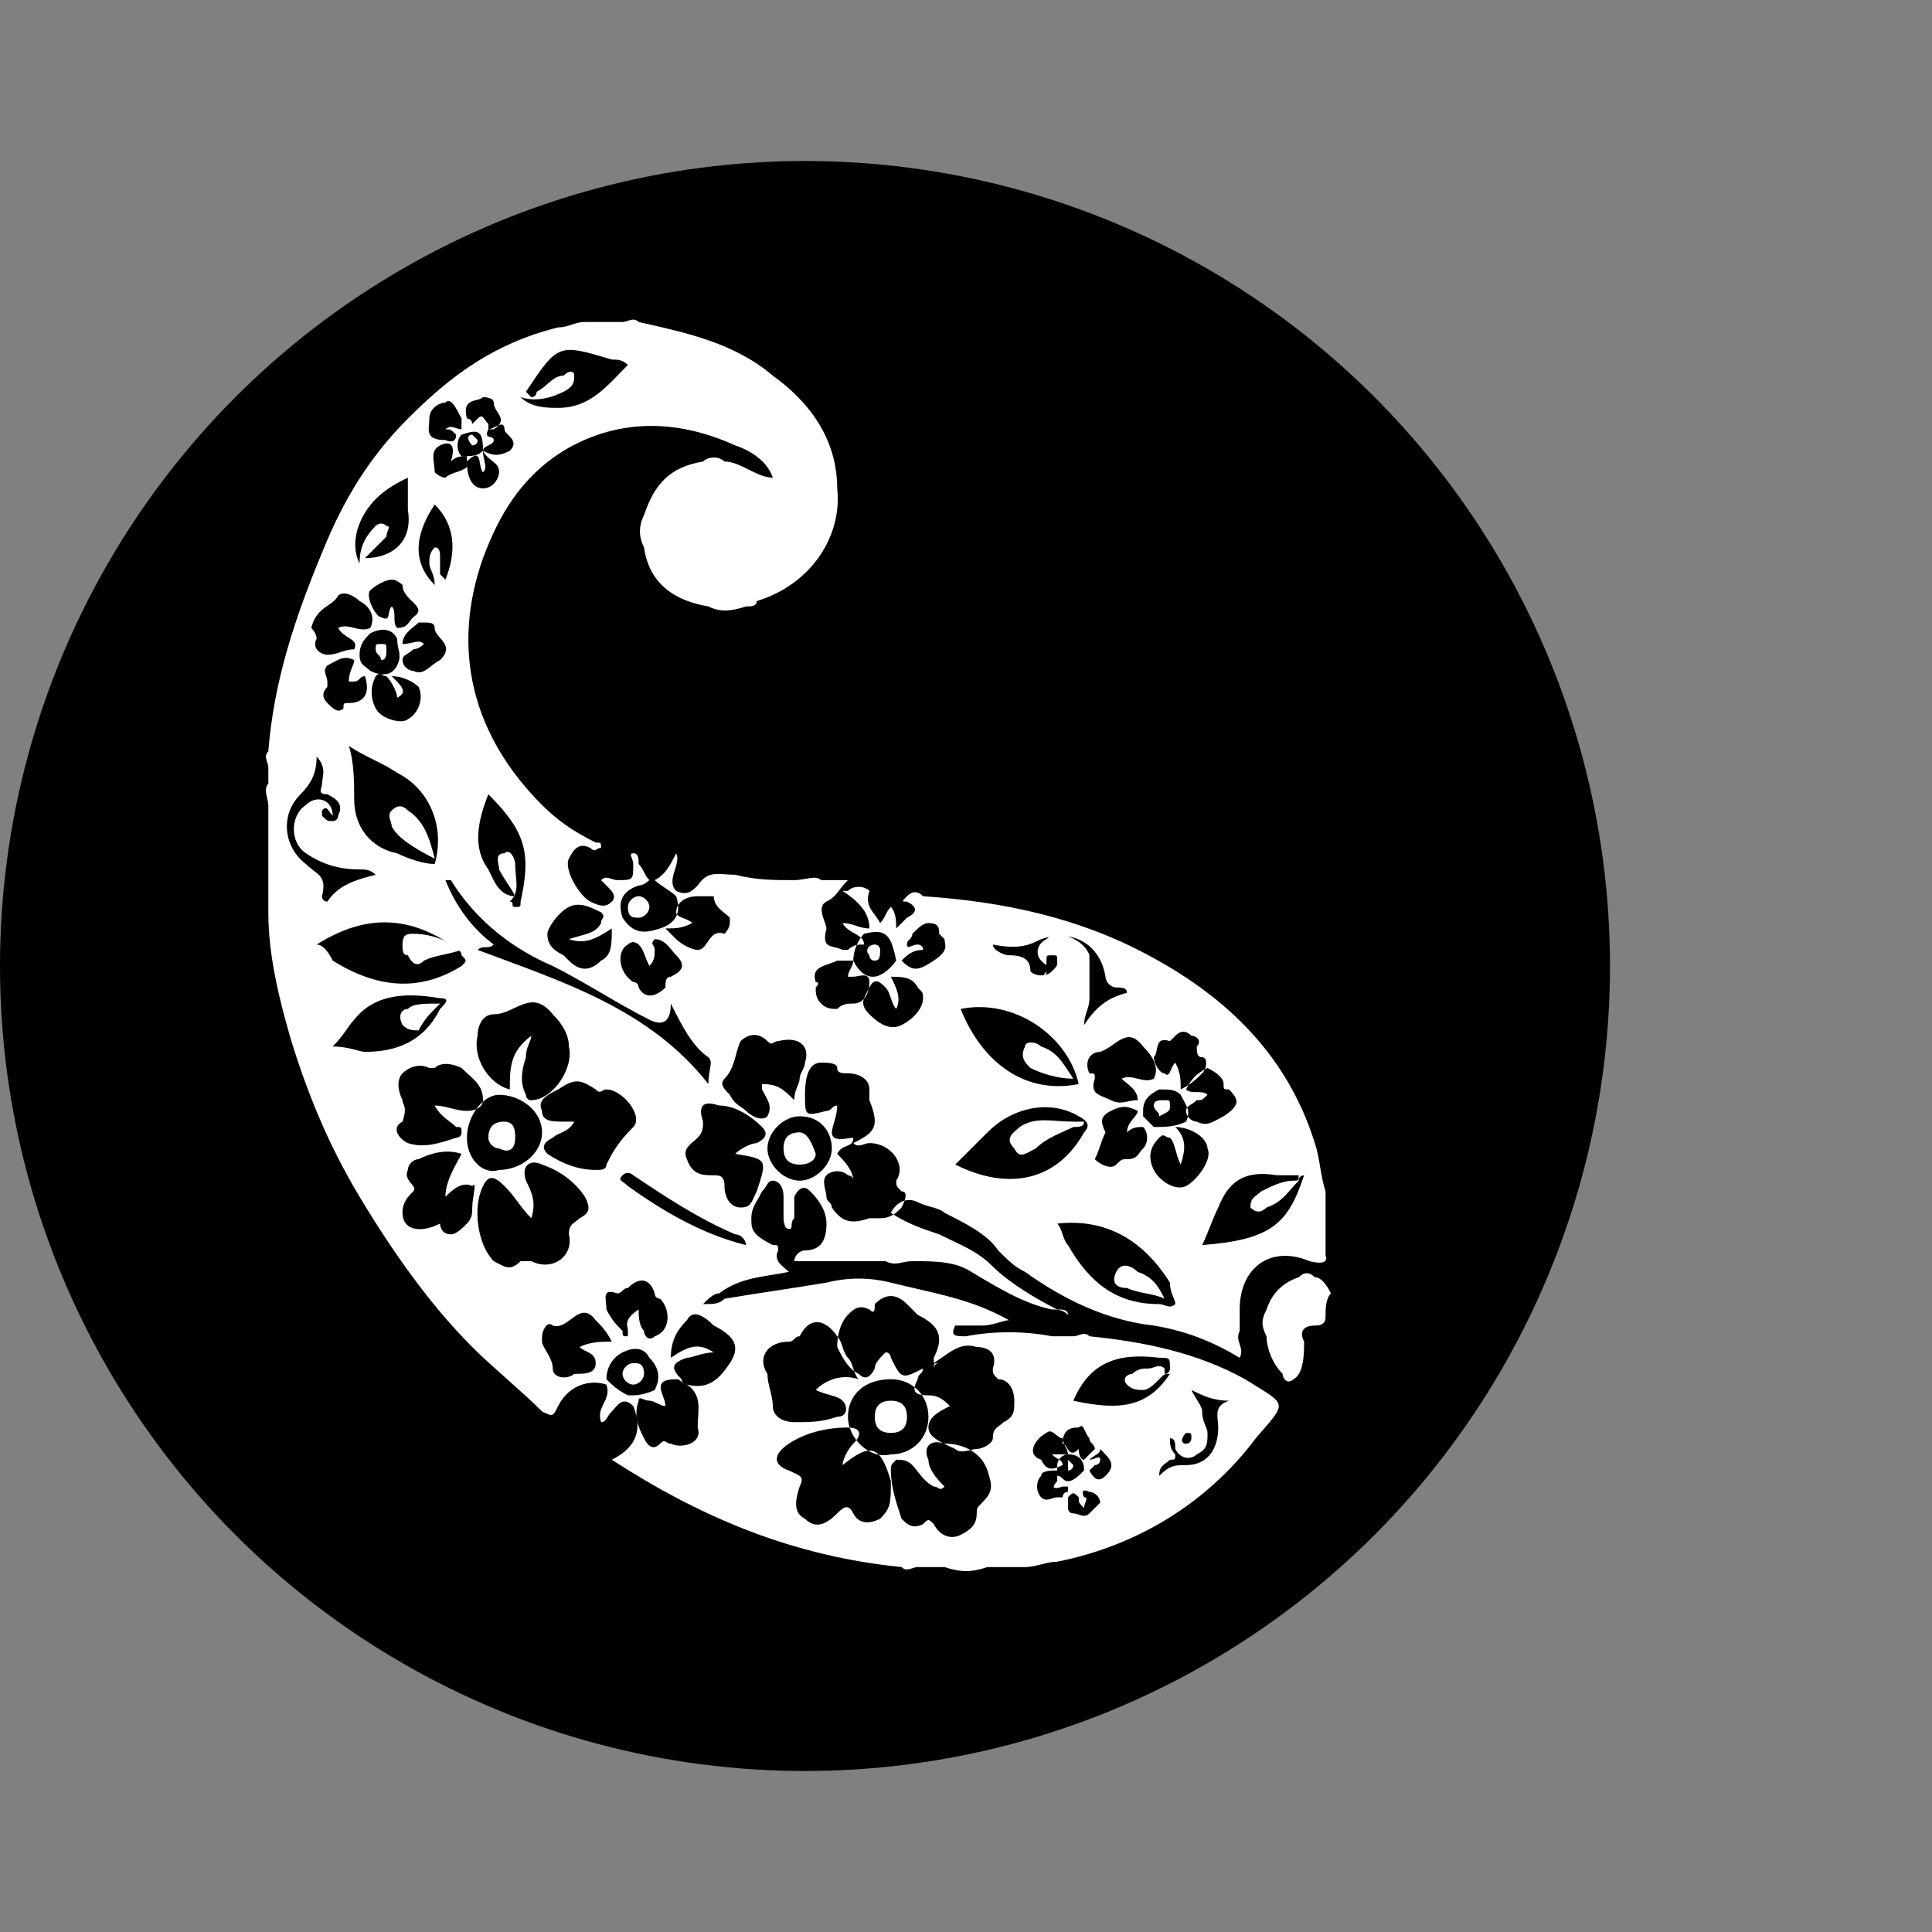 <?xml version="1.0" encoding="utf-8"?>
<!-- Generator: Adobe Illustrator 26.3.1, SVG Export Plug-In . SVG Version: 6.00 Build 0)  -->
<svg version="1.1" id="Capa_1" xmlns="http://www.w3.org/2000/svg" xmlns:xlink="http://www.w3.org/1999/xlink" x="0px" y="0px"
	 viewBox="0 0 36 36" style="enable-background:new 0 0 36 36;" xml:space="preserve">
<rect x="0" y="0" width="36" height="36" fill="#808080" stroke="none"/>
<style type="text/css">
	.st0{fill:#FFFFFF;}
</style>
<circle cx="15" cy="18" r="15"/>
<g>
	<path class="st0" d="M24.5,23.8C24.5,23.8,24.5,23.8,24.5,23.8c-0.1-0.1-0.2-0.1-0.3,0c-0.3,0.1-0.5,0.3-0.6,0.6
		c-0.1,0.2-0.1,0.3,0,0.5c0,0.2,0.1,0.5,0.3,0.7c0,0.1,0.1,0.2,0.2,0.1c0.2-0.1,0.2-0.5,0.2-0.7c-0.1-0.2,0-0.3,0.2-0.3
		c0.2,0,0.2-0.1,0.2-0.2c0-0.1,0-0.3,0.1-0.4C24.7,23.9,24.6,23.8,24.5,23.8z"/>
	<path class="st0" d="M24.7,23.4c0-0.3,0-0.6,0-0.9c0,0,0,0,0-0.1c0,0,0,0,0,0.1c0-0.1,0-0.2,0-0.3c-0.1-0.3-0.1-0.6-0.2-0.9
		c-0.5-1.6-1.6-2.7-3.1-3.5c-1.3-0.7-2.7-1-4.2-1.1c-0.1-0.1-0.2-0.1-0.3,0c-0.1,0.1-0.1,0.1,0,0.1c0.2,0.1,0.2,0.2,0,0.3
		c-0.1,0.1-0.1,0.1-0.2,0.2c0-0.1,0-0.3-0.1-0.4c-0.1,0.1-0.1,0.2-0.2,0.3c-0.1-0.2-0.3-0.3-0.2-0.6c-0.1-0.1-0.3-0.1-0.4,0
		c0,0-0.1,0-0.1,0c0.3,0.2,0.5,0.4,0.5,0.7c0,0,0,0,0,0c-0.2,0-0.3-0.1-0.5-0.1c0.1,0.2,0.4,0.2,0.4,0.4c-0.1,0-0.2,0-0.3,0.1
		c0,0,0,0-0.1,0c0,0,0,0,0,0c-0.2-0.1-0.4,0-0.3-0.4c0-0.1-0.2-0.4,0-0.5c0.2-0.1,0.2-0.2,0.4-0.4c-0.2,0-0.3,0-0.5,0
		c-0.1-0.1-0.3,0-0.5,0c0,0,0.1,0,0.1,0c0,0-0.1,0-0.1,0c-0.4,0-0.7,0-1.1-0.1c-0.3,0-0.5-0.1-0.7,0.2c-0.1,0.1-0.2,0.2-0.4,0.1
		c-0.2-0.2,0.1-0.5,0-0.7c-0.1,0.2-0.2,0.4-0.4,0.5c0.1,0.1,0.3,0.2,0.4,0.3c0,0,0,0,0,0c0,0,0,0,0,0c0.1,0.3,0,0.5-0.3,0.6
		c-0.3,0.1-0.5,0.1-0.7-0.2c-0.1-0.3,0-0.5,0.3-0.6c0.1,0,0.2-0.1,0.2-0.1c-0.1-0.1-0.1-0.2-0.2-0.3c0-0.1,0-0.2-0.1-0.2
		c-0.1,0,0,0.1,0,0.2c0,0.3,0,0.3-0.3,0.3c-0.1,0-0.2-0.1-0.3,0c0,0,0,0,0.1,0.1c0.1,0.1,0.2,0.2,0.1,0.3c-0.1,0.1-0.2,0.1-0.4,0
		c-0.2-0.1-0.5-0.6-0.4-0.8c0.1-0.2,0.2-0.3,0.4-0.2c0.1,0.1,0.1,0,0.2,0c0-0.1,0-0.1-0.1-0.1c-0.4-0.2-0.7-0.4-1-0.7
		c-1.3-1.3-1.7-2.9-1.1-4.6c0.3-0.8,0.7-1.5,1.5-2c1-0.6,2.1-0.6,3.2-0.1c0.3,0.1,0.6,0.3,0.7,0.6c-0.3,0-0.6-0.3-0.9-0.3
		c-0.1-0.1-0.3-0.1-0.4,0c-0.6,0.1-0.9,0.4-1.1,1c-0.1,0.2-0.1,0.4,0,0.6c0.1,0.7,0.6,1,1.2,1.1c0.2,0.1,0.4,0.1,0.7,0
		c0.1,0,0.2,0,0.2-0.1c1-0.3,1.6-1.2,1.5-2.1c0-0.9-0.5-1.6-1.2-2.1c-0.7-0.6-1.6-0.8-2.5-1c-0.1-0.1-0.2,0-0.3,0c0.1,0,0.1,0,0.2,0
		c-0.1,0-0.1,0-0.2,0c-0.2,0-0.4,0-0.6,0C11.1,6,11,6,11,6c0.1,0,0.1,0,0.2,0c-0.1,0-0.2,0-0.3,0c-0.2,0-0.3,0.1-0.5,0.1
		C9.2,6.4,8.4,7,7.6,7.8C6.9,8.5,6.4,9.3,6,10.3c-0.5,1.2-0.9,2.4-1,3.7c-0.1,0.1,0,0.2,0,0.3c0,0,0,0,0-0.1c0,0,0,0,0,0.1
		c0,0.1,0,0.2,0,0.3c-0.1,0.1,0,0.3,0,0.4c0-0.1,0-0.2,0-0.2c0,0.1,0,0.2,0,0.2v1.6c0,0.1,0,0.1,0,0.2c0-0.1,0-0.1,0-0.2
		c0,0.1,0,0.2,0,0.4c0,0.8,0.2,1.6,0.4,2.3c0.3,1,0.7,2,1.3,3c0.6,1,1.3,2,2.1,2.8c0.4,0.4,0.9,0.8,1.3,1.2c0.2,0.1,0.2,0.1,0.3-0.1
		c0.2-0.4,0.6-0.5,0.9-0.4c0.1,0.3-0.2,0.4-0.1,0.7c0.1,0,0.1-0.1,0.2-0.2c0.1-0.1,0.2-0.3,0.4-0.1c0.2,0.5,0,0.8-0.4,1
		c1.7,1.1,3.4,1.8,5.4,2c0.1,0.1,0.2,0,0.3,0c0.2,0,0.3,0,0.5,0c0.3,0.1,0.5,0.1,0.8,0c0.1,0,0.3,0,0.4,0c0,0,0,0,0.1,0
		c0,0,0,0-0.1,0c0.1,0,0.2,0,0.3,0c0.2,0,0.4-0.1,0.6-0.1c1.5-0.3,2.8-1.1,3.7-2.3c0.6-0.7,0.6-0.6-0.2-1.1
		c-0.9-0.5-1.9-0.7-2.9-0.8c-0.1-0.1-0.2,0-0.3,0c0,0,0,0,0.1,0c0,0,0,0-0.1,0c-0.1,0-0.3,0-0.4,0c-0.5-0.1-1.1-0.1-1.6,0
		c-0.2,0-0.3,0-0.2-0.2c0,0,0.1,0,0.1,0c0,0-0.1,0-0.1,0c0.1,0,0.3,0,0.5,0c0.2,0,0.4-0.1,0.5-0.1c-0.7-0.4-1.4-0.5-2.2-0.7
		c-0.4-0.1-0.8-0.1-1.2,0c-0.6,0.1-1.3,0.2-1.9,0.3c0,0,0,0,0,0c-0.1,0.1-0.2,0.1-0.4,0.1c0.1-0.1,0.2-0.2,0.3-0.2
		c0.4-0.3,0.8-0.3,1.3-0.4c-0.1-0.1-0.3-0.2-0.2-0.4c0-0.1,0-0.1-0.1-0.1C14,23,14,22.9,14,22.7s0.1-0.3,0.2-0.5
		c0.1-0.1,0.1-0.2,0.2-0.2c0.1,0,0.2,0.1,0.2,0.3c0,0.1,0,0.2,0,0.2c0-0.1,0-0.2,0-0.2c0,0.1,0,0.3,0,0.4c0,0,0,0.2,0.1,0.2
		c0.1,0,0-0.1,0.1-0.2c0-0.1,0-0.2,0-0.4c0.1-0.2,0.2-0.2,0.3-0.1c0.2,0.2,0.3,0.4,0.3,0.6c0,0.3-0.1,0.5-0.4,0.5
		c-0.1,0-0.2,0.1-0.2,0.2h0.3c0.3,0,0.7,0,1,0c0.1,0,0.3,0,0.4,0c0.2,0.1,0.3,0,0.5,0c-0.1,0-0.2,0-0.3,0c0.1,0,0.2,0,0.3,0
		c0.4,0,0.8,0,1.1,0.2c0.5,0.3,1,0.6,1.5,0.7c0.1,0,0.2,0,0.3,0.1c0-0.1-0.1-0.1-0.2-0.1c-0.4-0.2-0.9-0.5-1.2-0.8
		c-0.3-0.3-0.6-0.4-1-0.6c-0.3-0.1-0.6-0.2-0.9-0.4c0.1-0.2,0.3-0.3,0.5-0.2c0.2,0.1,0.4,0.1,0.5,0.2c0.4,0.2,0.8,0.4,1,0.7
		c0.2,0.2,0.3,0.3,0.5,0.4c0.7,0.5,1.5,0.9,2.4,1c0.6,0.1,1.1,0.3,1.6,0.6c0.1-0.2-0.1-0.3,0-0.5c0-0.1,0-0.2,0-0.4
		c0-0.8,0.6-1.2,1.3-0.9C24.8,23.6,24.7,23.4,24.7,23.4z M22.8,20.2c0,0.1,0,0.1,0.1,0.1c0.2,0.2,0.2,0.3-0.1,0.5
		c-0.2,0.1-0.3,0.2-0.5,0.1c-0.1,0-0.2-0.1-0.2-0.2c0-0.1,0.1-0.1,0.2-0.2c0.1,0,0.1,0,0.2-0.1c-0.1-0.1-0.3,0-0.4-0.1
		c0.1-0.2,0.2-0.3,0.4-0.4C22.7,20,22.8,20.1,22.8,20.2z M21.8,19.4c0,0,0.1-0.1,0.1-0.1c0.1-0.1,0.2-0.1,0.3,0
		c0.1,0,0.2,0.1,0.1,0.2c0,0.1,0,0.2,0.1,0.2c0.1,0,0.1,0.2,0,0.3c-0.1,0.1-0.2,0.2-0.4,0.3c0-0.2,0-0.3-0.1-0.5
		c-0.1,0.1-0.1,0.3-0.2,0.2c-0.1,0-0.2-0.2-0.2-0.3C21.6,19.6,21.5,19.3,21.8,19.4z M20.6,21.1c-0.1-0.2-0.1-0.3,0.1-0.4
		c0.2-0.1,0.3-0.1,0.5,0c0,0,0,0,0,0c0,0.1-0.2,0.2-0.2,0.4c0.1-0.1,0.2-0.1,0.3-0.1c0.1,0.1,0.1,0.3,0,0.4
		c-0.1,0.1-0.1,0.2-0.3,0.2c-0.1,0-0.1,0-0.2,0.1c-0.1,0.1-0.3,0-0.4-0.1C20.5,21.4,20.5,21.3,20.6,21.1
		C20.6,21.2,20.6,21.1,20.6,21.1z M21.5,21c-0.1-0.1-0.1-0.1-0.2-0.2c0,0,0-0.1,0-0.1c0,0,0,0,0,0c0-0.2,0.1-0.3,0.3-0.4
		c0.2,0,0.3,0,0.4,0.1c0.1,0.2,0.2,0.3,0.1,0.5C21.9,21,21.7,21,21.5,21z M21.3,19.5c0.2,0.2,0.3,0.4,0.2,0.6
		c-0.2,0.1-0.4-0.1-0.6,0c0.1,0.1,0.3,0.2,0.3,0.4c-0.2,0-0.3,0.1-0.5,0c-0.2-0.1-0.4-0.1-0.3-0.4c0-0.1,0-0.1-0.1-0.1
		c-0.1-0.2,0-0.4,0.2-0.4C20.8,19.5,21,19.1,21.3,19.5z M19.4,17.5c0.6-0.2,1.1,0.1,1.2,0.7c0,0.1,0.1,0.2,0.2,0.2
		c0.1,0,0.2,0,0.2,0.1c-0.4,0.1-0.6,0.3-0.8,0.6c0-0.2,0.1-0.3,0.1-0.5c0-0.3,0-0.5,0-0.8c-0.1-0.3-0.6-0.5-0.8-0.3
		c-0.2,0.1-0.2,0.3-0.1,0.4c0.1,0.1,0.1,0.1,0.1,0c0-0.1,0-0.1,0.1-0.1c0.1,0,0.1,0,0.1,0.1c0,0.1,0,0.1-0.1,0.2
		c-0.1,0.1-0.3,0.1-0.4,0c0,0,0,0,0,0c0-0.2-0.1-0.3-0.4-0.3c-0.1,0-0.3-0.1-0.3-0.2C19,17.7,19.2,17.6,19.4,17.5z M20.1,20.2
		c-1,0.2-1.8-0.4-2.2-1.4C18.9,18.6,19.9,19.3,20.1,20.2z M16.1,17.4L16.1,17.4C16.1,17.4,16.1,17.4,16.1,17.4L16.1,17.4
		c0.4-0.1,0.5,0,0.6,0.5c-0.3,0.4-0.6,0.4-0.8,0c0,0,0,0,0,0C15.9,17.7,16,17.5,16.1,17.4z M15.6,17.9
		C15.6,17.9,15.6,17.9,15.6,17.9c0.1,0,0.2,0,0.3,0c0,0,0,0,0,0c0,0.1-0.1,0.2-0.1,0.3c0,0,0.1,0,0.1,0c0.1,0,0.3-0.1,0.3,0.1
		c0,0.2-0.1,0.4-0.3,0.4c-0.1,0-0.2,0-0.3,0.1c-0.1,0-0.2,0-0.3-0.1c-0.1-0.1-0.1-0.2-0.1-0.3c0,0,0.1-0.1,0-0.1
		C15.1,18,15.4,18,15.6,17.9z M14.3,19.4c0.1,0.1,0.1,0,0.2,0c0.4-0.1,0.6,0.1,0.5,0.4c0,0.1-0.1,0.2-0.1,0.3c0,0.1-0.1,0.2-0.1,0.4
		c-0.2-0.2-0.3-0.3-0.6-0.3c0,0,0,0,0,0.1c0.1,0.2,0.2,0.3,0.1,0.5c-0.1,0.1-0.3,0-0.4-0.1c-0.1-0.1-0.2-0.1-0.3-0.3
		c-0.1-0.1-0.2-0.2-0.1-0.3c0.2-0.2,0.2-0.5,0.3-0.7C13.9,19.3,14.1,19.2,14.3,19.4z M12.9,17.2C12.9,17.2,12.9,17.2,12.9,17.2
		c-0.1-0.1-0.3-0.1-0.3-0.2c0-0.2,0.2-0.3,0.4-0.3c0.1,0,0.3,0,0.3,0c0,0.2,0.2,0.3,0.3,0.4c0,0,0,0.1,0,0.1c0,0.1-0.1,0.2-0.1,0.2
		c-0.3-0.1-0.3,0.3-0.5,0.3c-0.1,0-0.3-0.1-0.4-0.2c-0.1-0.1-0.1-0.1-0.2-0.2C12.6,17.3,12.7,17.3,12.9,17.2z M11.7,17.6
		c0.1-0.1,0.2,0,0.2,0c0.1,0.1,0.1,0.2,0.2,0.4c0.1-0.1,0.1-0.2,0.1-0.3c0-0.1-0.1-0.1,0-0.2c0.2,0,0.3,0.2,0.4,0.3
		c0.2,0.2,0.1,0.3-0.1,0.4c-0.1,0-0.1,0.1-0.1,0.2c-0.2,0.2-0.4,0.2-0.5,0c0,0,0-0.1-0.1-0.1C11.5,18.1,11.5,17.7,11.7,17.6z
		 M10.6,16.9c0.2-0.1,0.4,0,0.6,0.1c0.1,0.1,0,0.1,0,0.2c-0.1,0.2-0.3,0.2-0.6,0.3c0.3,0.1,0.5,0,0.8-0.2c0,0.3,0,0.5-0.2,0.6
		c-0.2,0.2-0.4,0.2-0.6,0c0,0-0.1-0.1-0.1-0.1c-0.2-0.1-0.3-0.2-0.3-0.4C10.2,17.3,10.4,17,10.6,16.9z M9.1,14.8
		c0.7,0.7,0.8,1.1,0.6,2c0,0.1,0,0.1-0.1,0.1c-0.1,0,0-0.1-0.1-0.1c0.2-0.2,0.1-0.4,0.1-0.7c0-0.1-0.1-0.3-0.2-0.2
		c-0.2,0-0.1,0.2-0.1,0.3c0.1,0.2,0.2,0.3,0.3,0.5c0,0,0,0,0,0c-0.3,0-0.4-0.3-0.5-0.5C8.8,15.8,8.9,15.3,9.1,14.8z M10.3,18
		c0.6,0.3,1.2,0.7,1.8,1c0.2,0.1,0.4,0.1,0.4-0.3c0.2,0.4,0.4,0.8,0.7,1c0.1,0.1,0,0.2,0,0.5c-1.1-1.4-2.7-1.9-4.3-2.5
		c0.1-0.1,0.2,0,0.3-0.1c-0.4-0.3-0.7-0.7-0.9-1.2c0.1,0,0.1,0,0.1,0C8.9,17.2,9.6,17.7,10.3,18z M11.7,24.8c0,0.1,0,0.1,0,0.1
		c-0.1,0-0.1,0-0.1-0.1c-0.1-0.1-0.2-0.2-0.3-0.4c0-0.2-0.1-0.4,0.2-0.3c0.1,0,0.1-0.1,0.2-0.1c0.2-0.2,0.4-0.2,0.5,0.1
		c0,0.1,0.1,0.1,0.1,0.1c0.2,0.2,0.2,0.6-0.1,0.7c-0.1,0.1-0.2,0-0.2-0.1c-0.1-0.1-0.1-0.3-0.1-0.4C11.6,24.6,11.7,24.7,11.7,24.8z
		 M11.3,21.7c0,0.1-0.1,0.1-0.2,0.1c-0.3,0-0.6-0.1-0.9-0.3c-0.1-0.1-0.1-0.2,0.1-0.3c0.1-0.1,0.3-0.1,0.4-0.3c-0.1,0-0.1,0-0.2,0
		c-0.2,0-0.4,0-0.4-0.2c-0.1-0.2,0.1-0.3,0.3-0.4c0.3-0.2,0.4-0.2,0.7,0c0.1,0.1,0.1,0,0.2,0c0.3,0,0.7,0.5,0.5,0.7
		C11.5,21.3,11.4,21.5,11.3,21.7z M9.9,19.3c-0.4,0.3-0.4,0.6-0.4,1c-0.4-0.1-0.7-0.6-0.6-1c0-0.2,0.1-0.4,0.3-0.4
		c0.4,0,0.7-0.5,1.1,0c0.2,0.2,0.3,0.4,0.3,0.6c0.1,0.4-0.3,1-0.7,1c-0.1,0-0.1-0.1-0.1-0.1c-0.1-0.2-0.1-0.4,0-0.7
		C9.8,19.5,9.9,19.4,9.9,19.3z M6.5,13.9c0.3,0.2,0.6,0.3,0.9,0.5c0.6,0.3,0.9,1,0.7,1.7c-0.2,0-0.5-0.1-0.7-0.2
		c-0.5-0.1-0.8-0.5-0.8-1C6.6,14.6,6.6,14.2,6.5,13.9z M6.1,12.4c0.2-0.1,0.3-0.2,0.5-0.1c0,0.1-0.1,0.2-0.1,0.4c0,0,0,0,0.1,0
		c0,0,0,0,0,0c0.1,0,0.1-0.1,0.2-0.1c0.1,0.3,0,0.5-0.3,0.5c-0.1,0-0.1,0-0.1,0.1c-0.1,0.1-0.2,0-0.3-0.1c-0.1-0.1-0.1-0.2,0-0.3
		c0,0,0-0.1,0-0.1C6.1,12.6,6,12.5,6.1,12.4z M7.3,12.6c0.2,0,0.4,0.1,0.5,0.2c0.1,0.2,0,0.5-0.2,0.6c-0.1,0.1-0.5,0-0.6-0.2
		c-0.1-0.2-0.1-0.4,0-0.6c0.1-0.1,0.1,0,0.2,0c0.1,0.1,0.2,0.3,0.2,0.4C7.6,12.9,7.5,12.8,7.3,12.6z M7.4,12.4
		c-0.1,0.2-0.3,0.2-0.5,0.1c-0.1-0.1-0.2-0.1-0.2-0.3c0-0.2,0.1-0.3,0.2-0.4c0.2-0.1,0.4-0.1,0.5,0.1C7.4,12.1,7.5,12.2,7.4,12.4z
		 M7.7,12.5c-0.1,0-0.2-0.1-0.2-0.2c0-0.1,0.1-0.1,0.2-0.2c0,0,0.1,0,0.2-0.1c-0.1-0.1-0.2,0-0.4,0c0-0.2,0.2-0.3,0.3-0.4
		c0,0,0,0,0.1,0c0.1,0,0.2,0,0.2,0.1c0,0.2,0.4,0.3,0.1,0.6C8,12.4,7.9,12.6,7.7,12.5z M8.2,8.3c0.2-0.1,0.3,0,0.2,0.3
		c0.1-0.1,0.2-0.1,0.3-0.1c0,0.1,0,0.1,0,0.2c0,0,0,0,0,0c0,0,0,0,0,0C8.6,8.8,8.4,8.8,8.3,8.9c-0.1,0-0.2-0.1-0.2-0.1
		C8.1,8.6,8,8.4,8.2,8.3z M8.6,8.1C8.6,8.1,8.6,8,8.6,8.1C8.9,8,9,8,9,8.4C8.9,8.5,8.8,8.5,8.6,8.5C8.5,8.4,8.5,8.2,8.6,8.1z
		 M9.3,8.8c0,0.1-0.1,0.3-0.3,0.3c-0.2,0-0.3-0.2-0.3-0.5c0.3-0.3,0.2,0.1,0.3,0.2c0.1-0.1,0-0.2,0-0.4C9.1,8.6,9.3,8.6,9.3,8.8z
		 M10.7,7c0-0.1-0.1-0.1-0.2,0c-0.2,0-0.3,0.2-0.5,0.3c0,0,0,0.1-0.1,0.1c0,0,0,0-0.1-0.1c0.6-0.9,0.6-0.9,1.6-0.6
		c0.1,0,0.2,0,0.3,0.1c-0.4,0.4-0.7,0.8-1.3,0.8c-0.2,0-0.5,0-0.7-0.2c0.3,0.1,0.6,0,0.8-0.1C10.7,7.2,10.7,7.1,10.7,7z M9.4,8
		c0,0.1,0.3,0.2,0.1,0.4C9.3,8.5,9.2,8.5,9,8.4c0-0.1,0.2-0.1,0.2-0.2c0,0,0,0,0,0c0,0,0,0,0,0c0,0,0,0,0,0h0C9.2,8.1,9,8.2,9.1,8
		C9.2,8,9.4,7.8,9.4,8z M9,7.4c0,0,0.2,0,0.2,0.1c0,0.2,0.3,0.3,0,0.5c0,0-0.1,0-0.1,0c0,0,0,0,0-0.1C9,7.8,9,7.7,8.9,7.8
		C8.9,7.8,8.8,7.9,8.8,7.9h0c0,0,0,0,0,0c0,0,0,0,0,0c0,0,0-0.1-0.1-0.1C8.6,7.4,8.9,7.5,9,7.4z M8.3,7.5c0.1-0.1,0.2,0.1,0.3,0.3
		c0,0.1,0,0.2,0,0.2c0,0,0,0,0,0c-0.1,0-0.2-0.1-0.3,0C8.4,8,8.4,8,8.5,8.1c0,0.2-0.2,0.1-0.2,0.1C7.9,8.2,8,8,8,7.8
		C8,7.6,8.2,7.5,8.3,7.5z M8.1,9.4c0.4,0.4,0.4,0.9,0.2,1.4c0,0,0,0-0.1-0.1c0-0.1,0-0.2,0-0.3c0-0.1,0-0.2-0.1-0.2
		C8,10.3,8,10.4,8,10.5c0,0.1,0.1,0.2,0.1,0.4C7.7,10.5,7.7,10,8.1,9.4z M7.7,11.5c-0.1,0.1-0.1,0.2-0.3,0.2c-0.1-0.1,0-0.3-0.1-0.4
		c-0.1,0.1,0,0.3-0.2,0.2c-0.1,0-0.3-0.4-0.2-0.5c0.1-0.1,0.3-0.2,0.4-0.2c0.1,0,0.2,0.1,0.2,0.1C7.5,11.2,8,11.3,7.7,11.5z M7,9.3
		C7.2,9.1,7.4,9,7.6,8.9c0,0.2,0,0.4,0,0.6c0.1,0.6-0.3,0.9-0.8,0.9C7,10.2,7.1,10.1,7.2,10c0-0.1,0.1-0.2,0-0.2
		c-0.1-0.1-0.2,0-0.2,0c-0.2,0.2-0.3,0.4-0.3,0.7C6.5,10.1,6.7,9.6,7,9.3z M6.3,11.1c0.1-0.1,0.3,0,0.4,0.1c0.2,0.1,0.3,0.3,0.2,0.5
		c-0.2,0.1-0.4-0.1-0.6,0c0.1,0.2,0.4,0.2,0.3,0.4c-0.2,0-0.3,0.1-0.5,0.1c-0.1,0-0.3-0.1-0.2-0.3c0-0.1-0.1-0.2-0.1-0.2
		C5.9,11.3,6.2,11.3,6.3,11.1z M5.7,16.1c-0.4-0.3-0.5-0.9-0.1-1.3c0.2-0.2,0.3-0.4,0.3-0.7C6.1,14.3,6,14.5,6,14.6
		c0,0.1-0.1,0.2,0.1,0.2c0.2,0.1,0.3,0.2,0.2,0.4c0,0.1-0.1,0.1-0.1,0.1c-0.1,0-0.1,0-0.2-0.1c0-0.1,0-0.1,0-0.1
		c0.1-0.1,0.1,0,0.2,0.1c0-0.3-0.3-0.4-0.5-0.2c-0.3,0.2-0.3,0.7,0,0.9c0.3,0.2,0.6,0.3,1,0.3c0.1,0,0.2,0,0.3,0.1
		c-0.4,0.1-0.7,0.2-0.9,0.5c-0.1,0-0.1-0.1-0.1-0.1C6.1,16.3,5.9,16.3,5.7,16.1z M5.9,17.6c0.8-0.5,1.6-0.6,2.5,0
		c0.1,0.1,0.2,0.1,0.2,0.2c0.1,0.1,0.1,0.1,0,0.2c-0.8,0.5-1.6,0.4-2.4-0.1C6.1,17.7,6,17.6,5.9,17.6z M6.2,19.5
		c0.2-0.2,0.3-0.4,0.4-0.5c0.4-0.5,1-0.5,1.6-0.4c0.2,0,0.1,0.1,0,0.2c-0.3,0.6-0.8,0.8-1.4,0.8C6.7,19.6,6.5,19.5,6.2,19.5z
		 M7.5,20.5c-0.1-0.2-0.1-0.4,0-0.5c0.1-0.1,0.3-0.2,0.5-0.1c0.1,0,0.1,0,0.1,0c0.1-0.1,0.3-0.1,0.5,0c0.2,0.2,0.4,0.3,0.4,0.6
		c0,0.1-0.1,0.2-0.3,0.2c-0.2,0-0.4-0.1-0.6-0.1c0.1,0.2,0.3,0.3,0.4,0.4c0.1,0,0.1,0,0.1,0.1c0,0.1-0.1,0.1-0.1,0.1
		c-0.3,0.1-0.6,0.2-0.9,0.1c-0.2-0.1-0.3-0.3-0.1-0.4C7.6,20.6,7.5,20.6,7.5,20.5z M8.8,22.5c0,0.1,0,0.2-0.1,0.3
		C8.6,22.9,8.5,23,8.4,23c-0.2,0-0.2-0.2-0.2-0.2c-0.4,0.2-0.7,0.1-0.7-0.2c0-0.2,0.1-0.3,0.2-0.4c0.1-0.1-0.2-0.2-0.1-0.4
		c0-0.1,0.1-0.2,0.2-0.2c0.2-0.1,0.5-0.2,0.8-0.1c-0.1,0.2-0.3,0.5-0.3,0.8c0,0,0,0,0,0c0.1-0.1,0.3-0.3,0.5-0.2
		C8.9,22,8.8,22.3,8.8,22.5z M8.7,21.2c0-0.4,0.3-0.8,0.6-0.8c0.4,0,0.8,0.3,0.8,0.7c0,0.4-0.4,0.7-0.8,0.7
		C9,21.9,8.7,21.6,8.7,21.2z M9.9,23.5c-0.1,0-0.1,0-0.2,0c-0.2,0.2-0.3,0.1-0.5,0c-0.3-0.3-0.4-1-0.2-1.4c0.1-0.2,0.2-0.2,0.4,0
		c0.2,0.2,0.3,0.4,0.5,0.6C10,22.4,9.9,22.2,9.8,22c-0.1-0.3,0.1-0.4,0.3-0.3c0.3,0.1,0.6,0.3,0.8,0.6c0.1,0.2,0.1,0.3-0.1,0.4
		c-0.1,0.1-0.2,0.1-0.2,0.3C10.7,23.4,10.3,23.7,9.9,23.5z M10.8,25.1c0.1,0.1,0.3,0.1,0.3,0.3c0,0.2-0.2,0.2-0.4,0.2
		c-0.1,0.1-0.4,0.1-0.4-0.1c0-0.2-0.2-0.4-0.2-0.5c0,0,0,0,0-0.1c0-0.1,0.1-0.3,0.2-0.2c0.3,0.1,0.5-0.5,0.8-0.1
		c0.1,0.1,0.2,0.2,0.3,0.4C11.2,25,11,25,10.8,25.1z M11.7,26C11.7,26,11.7,26,11.7,26C11.7,26,11.7,26,11.7,26
		c-0.2-0.1-0.3-0.2-0.4-0.3c0,0,0,0,0,0c0,0,0,0,0,0c0-0.2,0.1-0.4,0.3-0.5c0.2-0.1,0.4-0.1,0.5,0.1c0.2,0.2,0.2,0.4,0.1,0.6
		C12.2,25.9,12,26,11.8,26C11.8,26,11.7,26,11.7,26z M12.5,26.9c-0.1,0-0.1-0.1-0.2,0C12.2,27,12.1,27,12,26.8
		c-0.1-0.2-0.2-0.4-0.1-0.7c0-0.1,0.1,0,0.2,0c0.1,0,0.2,0.1,0.3,0.1c0-0.2-0.3-0.5,0.2-0.5c0,0,0,0,0,0c0.1,0,0.1,0.1,0.2,0.1
		c0.3,0.2,0.2,0.5,0.2,0.8C13.1,26.9,12.7,27,12.5,26.9z M16.4,28.3c-0.2,0.1-0.4,0.1-0.5-0.1c-0.1-0.2-0.2-0.1-0.3,0
		c-0.2,0.2-0.4,0.3-0.6,0.1c-0.2-0.1-0.2-0.3-0.1-0.6c0.1-0.2,0-0.2-0.2-0.3c-0.3-0.1-0.3-0.3,0-0.5c0.3-0.2,0.7-0.3,1.1-0.3
		c0.2,0,0.3,0.1,0.1,0.3c-0.1,0.1-0.2,0.3-0.2,0.4c0,0,0,0,0,0c0.5-0.4,0.7-0.4,0.9,0.3C16.6,28,16.6,28.1,16.4,28.3z M15.8,26.4
		c0-0.4,0.3-0.7,0.8-0.7c0.4,0,0.7,0.3,0.7,0.7c0,0.4-0.3,0.7-0.7,0.7C16.2,27.2,15.8,26.8,15.8,26.4z M18.3,28
		c-0.1,0.1-0.1,0.1-0.1,0.2c0,0.2-0.1,0.3-0.3,0.4c-0.2,0.1-0.4,0-0.5-0.2c-0.1-0.1-0.1-0.1-0.2,0c-0.2,0.1-0.3,0-0.4-0.1
		c-0.1-0.3-0.2-0.6-0.2-0.9c0-0.1,0-0.1,0.1-0.2c0.1,0,0.2,0,0.3,0.1c0.1,0.1,0.2,0.3,0.4,0.4c0.1,0,0.1,0.1,0.2,0
		c-0.1-0.1-0.3-0.3-0.3-0.5c-0.1-0.2,0-0.4,0.3-0.3c0.4,0,0.7,0.2,0.8,0.5C18.5,27.7,18.5,27.8,18.3,28z M19.8,27.9c0,0-0.1,0-0.1,0
		c-0.1,0-0.2,0.1-0.3,0c-0.1-0.1-0.1-0.3,0-0.4c0-0.1,0.2-0.1,0.3-0.1c0,0,0-0.1,0-0.1c0-0.1,0.1-0.2,0.2-0.2c0,0,0,0,0,0
		c0.2,0,0.3,0.1,0.3,0.3c-0.1,0.1-0.2,0.2-0.3,0.2c-0.1,0-0.1-0.1-0.2-0.1c0,0,0,0,0,0c0,0,0,0,0,0.1c0,0,0,0,0,0
		c0,0-0.2,0.2,0.1,0.1c0.1,0,0.1,0,0.1,0c0,0,0,0.1,0,0.1C19.8,27.8,19.8,27.9,19.8,27.9z M20.3,28.2c-0.1,0.1-0.2,0-0.3,0
		c-0.1,0-0.1-0.1-0.1-0.1c0-0.1,0-0.2,0-0.2c0.1-0.1,0.1-0.1,0.2,0c0,0.1,0,0.1,0.1,0.2c0-0.1,0.1-0.2,0-0.2c0,0-0.1-0.2,0.1-0.1
		c0.1,0,0.2,0.1,0.2,0.2C20.5,28,20.4,28.1,20.3,28.2z M20.6,27.5c-0.1,0.1-0.2,0.1-0.3-0.1c0,0,0.1-0.1,0.1-0.1c0,0,0.1,0,0.1-0.1
		c0-0.1-0.1,0-0.2,0c0,0,0,0,0,0c0.1-0.1,0.2-0.1,0.2-0.2C20.7,27.2,20.8,27.3,20.6,27.5z M22.1,26.7c0.1,0,0.1,0,0.1,0.1
		c0,0,0,0.1-0.1,0.1C22,26.9,22,26.8,22.1,26.7C22,26.7,22,26.7,22.1,26.7z M21.8,26.8C21.9,26.8,21.9,26.8,21.8,26.8
		c0.1,0,0.1,0.1,0.1,0.2c0.1,0.2,0.3,0.2,0.4,0.1c0.2-0.1,0.2-0.2,0.2-0.4c0-0.1-0.1-0.2-0.1-0.4c0-0.1-0.1-0.2-0.2-0.4
		c0.2,0.1,0.4,0.2,0.7,0.2c-0.3,0.1-0.2,0.3-0.2,0.5c0,0.4-0.2,0.7-0.6,0.7c-0.2,0-0.3,0-0.5,0.2c0-0.2,0.1-0.2,0.2-0.3
		c0.1,0,0.1,0,0.1-0.1C21.8,27,21.8,26.9,21.8,26.8z M21.6,25.3c0.2,0,0.2,0,0.2,0.2c0,0,0,0.1-0.1,0.1c0,0,0-0.1,0-0.1
		c-0.1-0.1-0.2,0-0.3,0c-0.1,0-0.2,0-0.3,0.1c-0.1,0-0.2,0.1-0.1,0.2c0.1,0.1,0.2,0.1,0.3,0.1c0.1,0,0.2-0.1,0.3-0.2
		c0.1-0.1,0.1-0.1,0.2-0.1c-0.4,0.6-0.9,0.7-1.8,0.5C20.3,25.4,20.8,25.2,21.6,25.3z M20.1,26.6c0.1-0.1,0.1,0.1,0.2,0.2
		c0,0.1,0.1,0.1,0.1,0.2v0c-0.1,0.1-0.1,0.1-0.2,0.2c-0.1,0-0.1-0.2-0.1-0.2c-0.2,0.2-0.2-0.1-0.3-0.1C19.8,26.6,20,26.6,20.1,26.6z
		 M19.5,26.7c0.1-0.1,0.2,0.1,0.3,0.1c0,0.1,0.1,0.2,0.1,0.3h-0.3c0.1,0.1,0.2,0.1,0.2,0.2c0,0,0,0,0,0c-0.2,0.1-0.3,0.1-0.4-0.1
		C19.1,27.1,19.3,26.8,19.5,26.7z M15.8,24.5c0.1-0.1,0.2-0.2,0.4-0.1c0.1,0.1,0.1,0,0.1-0.1c0.2-0.2,0.4-0.2,0.6,0
		c0.1,0.1,0.1,0.1,0.2,0.2c0.4,0.2,0.5,0.4,0.3,0.8c0,0,0,0.1,0,0.1c0.3-0.2,0.5-0.4,0.8-0.3c0.2,0,0.4,0.1,0.3,0.4
		c0,0.1,0,0.1,0.1,0.2c0.2,0,0.3,0.2,0.3,0.4c0,0.2,0,0.3-0.2,0.4c-0.1,0.1-0.2,0.1-0.2,0.3c0,0.1-0.2,0.2-0.3,0.2
		c-0.1,0-0.3,0.1-0.4,0c-0.2-0.1-0.5-0.2-0.5-0.4c0-0.2,0.2-0.3,0.4-0.4c-0.1-0.1-0.2-0.2-0.4-0.2c-0.3,0-0.3-0.1-0.2-0.3
		c0-0.1,0.1-0.1,0.1-0.2c-0.4,0.2-0.4,0.2-0.6-0.2c0,0,0-0.1-0.1-0.1c-0.1,0.1-0.2,0.2-0.2,0.3c-0.1,0.2-0.2,0.2-0.3,0.1
		c-0.2-0.1-0.3-0.3-0.4-0.5C15.6,24.8,15.7,24.6,15.8,24.5z M14.7,25c0.1,0,0.1-0.1,0.2-0.1c0.2-0.4,0.5-0.3,0.7,0
		c0.1,0.1,0.1,0.3,0.2,0.4c0.1,0.1,0.1,0.3,0.2,0.4c-0.3-0.1-0.6,0-0.8,0.2c0.2,0.1,0.4,0.1,0.5,0.2c0.1,0.1,0.1,0.3-0.1,0.3
		c-0.3,0.1-0.5,0.1-0.8,0.1c-0.2,0-0.4-0.1-0.4-0.3c0-0.2-0.1-0.4-0.1-0.6C14.1,25.3,14.3,25,14.7,25z M13.3,24.7
		C13.3,24.7,13.3,24.7,13.3,24.7c0.4,0.2,0.5,0.4,0.3,0.7c-0.2,0.3-0.4,0.5-0.8,0.4c0,0-0.1,0-0.1-0.1c-0.2-0.2-0.2-0.3,0.1-0.4
		c0.1,0,0.3-0.1,0.5-0.1c-0.3-0.2-0.5-0.1-0.8,0.1c0-0.3,0.1-0.5,0.3-0.7C12.9,24.4,13.1,24.5,13.3,24.7z M11.7,22.1
		c-0.1-0.1-0.2-0.1-0.1-0.2c0.1-0.1,0.2,0,0.2,0c0.6,0.4,1.2,0.8,1.9,1.1c0.1,0,0.2,0.1,0.2,0.2C13.1,23,12.4,22.6,11.7,22.1z
		 M14.1,22.2c-0.1,0.2-0.1,0.3-0.3,0.3c-0.2,0-0.3-0.2-0.3-0.4c0-0.2-0.1-0.2-0.2-0.2c-0.2,0-0.4,0-0.5-0.3
		c-0.1-0.2,0.1-0.3,0.2-0.4c0.1-0.1,0.1-0.2,0.1-0.3c-0.1-0.3,0-0.4,0.3-0.3c0.3,0,0.6,0.2,0.8,0.4c0.1,0.1,0.1,0.2-0.1,0.3
		c-0.1,0-0.3,0.1-0.4,0.2C14.3,21.6,14.3,21.6,14.1,22.2z M14.9,22c-0.3,0-0.6-0.3-0.6-0.6c0-0.3,0.3-0.6,0.6-0.6
		c0.4,0,0.6,0.3,0.6,0.6C15.5,21.7,15.2,22,14.9,22z M16.8,22.5c-0.1,0.1-0.2,0.2-0.4,0.2c-0.1,0-0.1,0-0.2,0
		c-0.3,0.1-0.5,0.1-0.7-0.2c0-0.1-0.1-0.1-0.1-0.2c0-0.1-0.1-0.3,0-0.4c0.1-0.1,0.3-0.1,0.4,0c0,0,0.1,0,0.1,0.1
		c0-0.2-0.2-0.4-0.3-0.5c0.1-0.2,0.3-0.1,0.3-0.3c-0.1,0-0.4,0.1-0.4-0.1c0-0.1,0.1-0.3,0.1-0.5c-0.1,0-0.1,0.1-0.2,0.1
		c-0.4,0.1-0.4,0.1-0.4-0.3c0-0.4,0.1-0.6,0.3-0.6c0.1,0,0.3,0,0.3,0.1c0,0.1,0.1,0.1,0.2,0.1c0.2,0,0.4,0.1,0.4,0.3
		c0,0.1,0,0.1,0,0.2c0.2,0.5,0.1,0.6-0.3,0.8c0.1,0.1,0.2,0,0.3,0c0.4,0,0.7,0.4,0.5,0.7c0,0.1,0,0.1,0.1,0.2
		C16.9,22.2,16.9,22.3,16.8,22.5z M17.2,18.6c0,0.2-0.2,0.4-0.4,0.5c-0.2,0.1-0.4,0-0.6-0.2c-0.2-0.2-0.1-0.3,0-0.5
		c0.1-0.2,0.2-0.1,0.3,0c0.1,0.1,0.1,0.3,0.2,0.4c0.1-0.2,0-0.4-0.1-0.6c0.2,0,0.4,0,0.5,0.2C17.2,18.5,17.2,18.5,17.2,18.6z
		 M17.4,17.9c-0.3,0.2-0.4,0.2-0.6,0c0,0,0,0,0,0c0,0,0,0,0,0c0,0,0,0,0,0c0,0,0,0,0,0l0,0v0c0.1-0.1,0.2-0.2,0.4-0.2
		c0-0.1-0.1-0.1-0.1-0.1c-0.1,0-0.2,0.1-0.2,0c0-0.1,0.1-0.1,0.1-0.2c0.1-0.1,0.2-0.2,0.3-0.2c0.2,0,0.2,0.1,0.2,0.2
		c0,0,0,0,0.1,0.1C17.6,17.6,17.7,17.7,17.4,17.9z M17.8,21.7c0.2-0.2,0.4-0.4,0.6-0.6c0.5-0.5,1.2-0.6,1.7-0.3
		c0.2,0.1,0.2,0.2,0.1,0.3C19.7,22,18.8,22.2,17.8,21.7z M21.9,24.3c-0.1,0.1-0.2,0-0.3,0c-0.8,0-1.3-0.4-1.7-1.1
		c-0.1-0.1-0.1-0.3-0.2-0.4c0.9-0.1,1.6,0.3,2.1,1.1C21.8,24.1,21.9,24.2,21.9,24.3z M22.1,22.1c-0.2,0.1-0.5-0.1-0.6-0.3
		c-0.1-0.2-0.1-0.4,0.1-0.6c0.1-0.1,0.1,0,0.2,0c0.1,0.1,0.1,0.3,0.2,0.5c0.1-0.3,0.1-0.5-0.1-0.7c0.2,0,0.4,0.1,0.5,0.2
		c0,0,0.1,0.1,0.1,0.2C22.6,21.6,22.3,22,22.1,22.1z M22.4,23.2c0.1-0.2,0.2-0.5,0.3-0.7c0.2-0.5,0.5-0.7,1.1-0.6c0.1,0,0.2,0,0.4,0
		c0,0.1,0,0.1-0.1,0.1c-0.2,0-0.4,0.1-0.6,0.2c-0.1,0.1-0.2,0.1-0.2,0.3c0.1,0.1,0.2,0.1,0.3,0c0.3-0.1,0.4-0.3,0.6-0.5
		c0-0.1,0.1-0.1,0.1-0.1C24,22.8,23.7,23.1,22.4,23.2z"/>
	<path class="st0" d="M17.4,25.5c0,0,0-0.1,0.1-0.1C17.4,25.4,17.4,25.4,17.4,25.5z"/>
	<path class="st0" d="M15.9,21.1C16,21.1,16,21.1,15.9,21.1C16,21.1,16,21.1,15.9,21.1z"/>
	<polygon class="st0" points="12,16.4 12,16.4 12,16.4 12,16.4 12,16.4 	"/>
	<path class="st0" d="M19.5,18.1C19.4,18.2,19.4,18.2,19.5,18.1C19.4,18.2,19.5,18.2,19.5,18.1z"/>
	<path class="st0" d="M6.2,15.3C6.2,15.3,6.2,15.2,6.2,15.3C6.1,15.3,6.1,15.3,6.2,15.3z"/>
	<path class="st0" d="M8.1,16c-0.1-0.4-0.2-0.7-0.5-0.9c-0.1-0.1-0.2-0.1-0.3,0c-0.1,0.1,0,0.2,0,0.3C7.4,15.6,7.7,15.8,8.1,16z"/>
	<path class="st0" d="M20.2,20.9c-0.1,0-0.1,0-0.2,0c-0.4,0-0.7-0.1-1,0.1c-0.1,0.1-0.3,0.2-0.1,0.4c0.1,0.2,0.2,0.1,0.4,0
		c0.2-0.2,0.5-0.3,0.7-0.4C20.1,21,20.2,21,20.2,20.9z"/>
	<path class="st0" d="M7.9,17.9c0.2-0.1,0.4-0.1,0.7-0.2c-0.3-0.2-0.6-0.3-0.9-0.3c-0.1,0-0.2,0-0.2,0.2c0,0.1,0,0.2,0.1,0.2
		C7.7,18,7.8,18,7.9,17.9z"/>
	<path class="st0" d="M21.2,23.7c-0.1-0.1-0.3-0.2-0.4,0c-0.1,0.2,0,0.3,0.2,0.3c0.2,0.1,0.5,0.1,0.7,0.2
		C21.6,24,21.5,23.8,21.2,23.7z"/>
	<path class="st0" d="M19.2,19.9c0.2,0.1,0.5,0.2,0.8,0.2c-0.2-0.3-0.3-0.5-0.6-0.6c-0.1-0.1-0.3-0.1-0.3,0
		C19,19.7,19.1,19.8,19.2,19.9z"/>
	<path class="st0" d="M16.6,26.7c0.2,0,0.3-0.1,0.3-0.3c0-0.2-0.1-0.3-0.3-0.3c-0.2,0-0.3,0.1-0.3,0.3
		C16.3,26.6,16.4,26.7,16.6,26.7z"/>
	<path class="st0" d="M9.6,21.2c0-0.1,0-0.3-0.2-0.3c-0.2,0-0.3,0.1-0.3,0.3c0,0.1,0.1,0.2,0.2,0.2C9.5,21.5,9.6,21.4,9.6,21.2z"/>
	<path class="st0" d="M7.6,18.8c-0.1,0-0.2,0.1-0.1,0.3c0.1,0.1,0.2,0.1,0.3,0.1C7.9,19,8,18.9,8.2,18.7C7.9,18.7,7.7,18.7,7.6,18.8
		z"/>
	<path class="st0" d="M14.9,21.1c-0.2,0-0.3,0.1-0.3,0.3c0,0.2,0.1,0.3,0.3,0.3c0.2,0,0.3-0.1,0.3-0.2C15.1,21.2,15,21.1,14.9,21.1z
		"/>
	<path class="st0" d="M11.8,25.4c-0.1,0-0.2,0.1-0.2,0.2c0,0.1,0.1,0.2,0.2,0.2c0.1,0,0.2-0.1,0.2-0.2C12,25.4,11.9,25.4,11.8,25.4z
		"/>
	<path class="st0" d="M11.9,17.1c0.1,0,0.2-0.1,0.2-0.2c0-0.1-0.1-0.2-0.2-0.2c-0.1,0-0.2,0.1-0.2,0.2
		C11.7,17.1,11.8,17.1,11.9,17.1z"/>
	<path class="st0" d="M21.8,20.6c0-0.1,0-0.1-0.1-0.1c-0.1,0-0.2,0-0.2,0.1c0,0.1,0.1,0.1,0.1,0.2C21.8,20.7,21.8,20.7,21.8,20.6z"
		/>
	<path class="st0" d="M16.3,17.9c0.1,0,0.1-0.1,0.1-0.2c0-0.1-0.1-0.1-0.1-0.1c-0.1,0-0.2,0.1-0.1,0.2
		C16.2,17.8,16.2,17.9,16.3,17.9z"/>
	<path class="st0" d="M7.1,12c-0.1,0-0.1,0-0.1,0.1c0,0.1,0.1,0.1,0.1,0.2c0.1,0,0.1-0.1,0.1-0.2C7.2,12,7.2,12,7.1,12z"/>
	<path class="st0" d="M8.8,8.3c0,0,0.1,0,0.1-0.1c0,0-0.1-0.1-0.1-0.1C8.7,8.1,8.7,8.2,8.8,8.3C8.7,8.3,8.7,8.3,8.8,8.3z"/>
	<path class="st0" d="M19.9,27.4c0.1,0,0.1-0.1,0.1-0.1c0,0-0.1-0.1-0.1-0.1C19.9,27.3,19.9,27.3,19.9,27.4
		C19.9,27.4,19.9,27.4,19.9,27.4z"/>
</g>
</svg>
